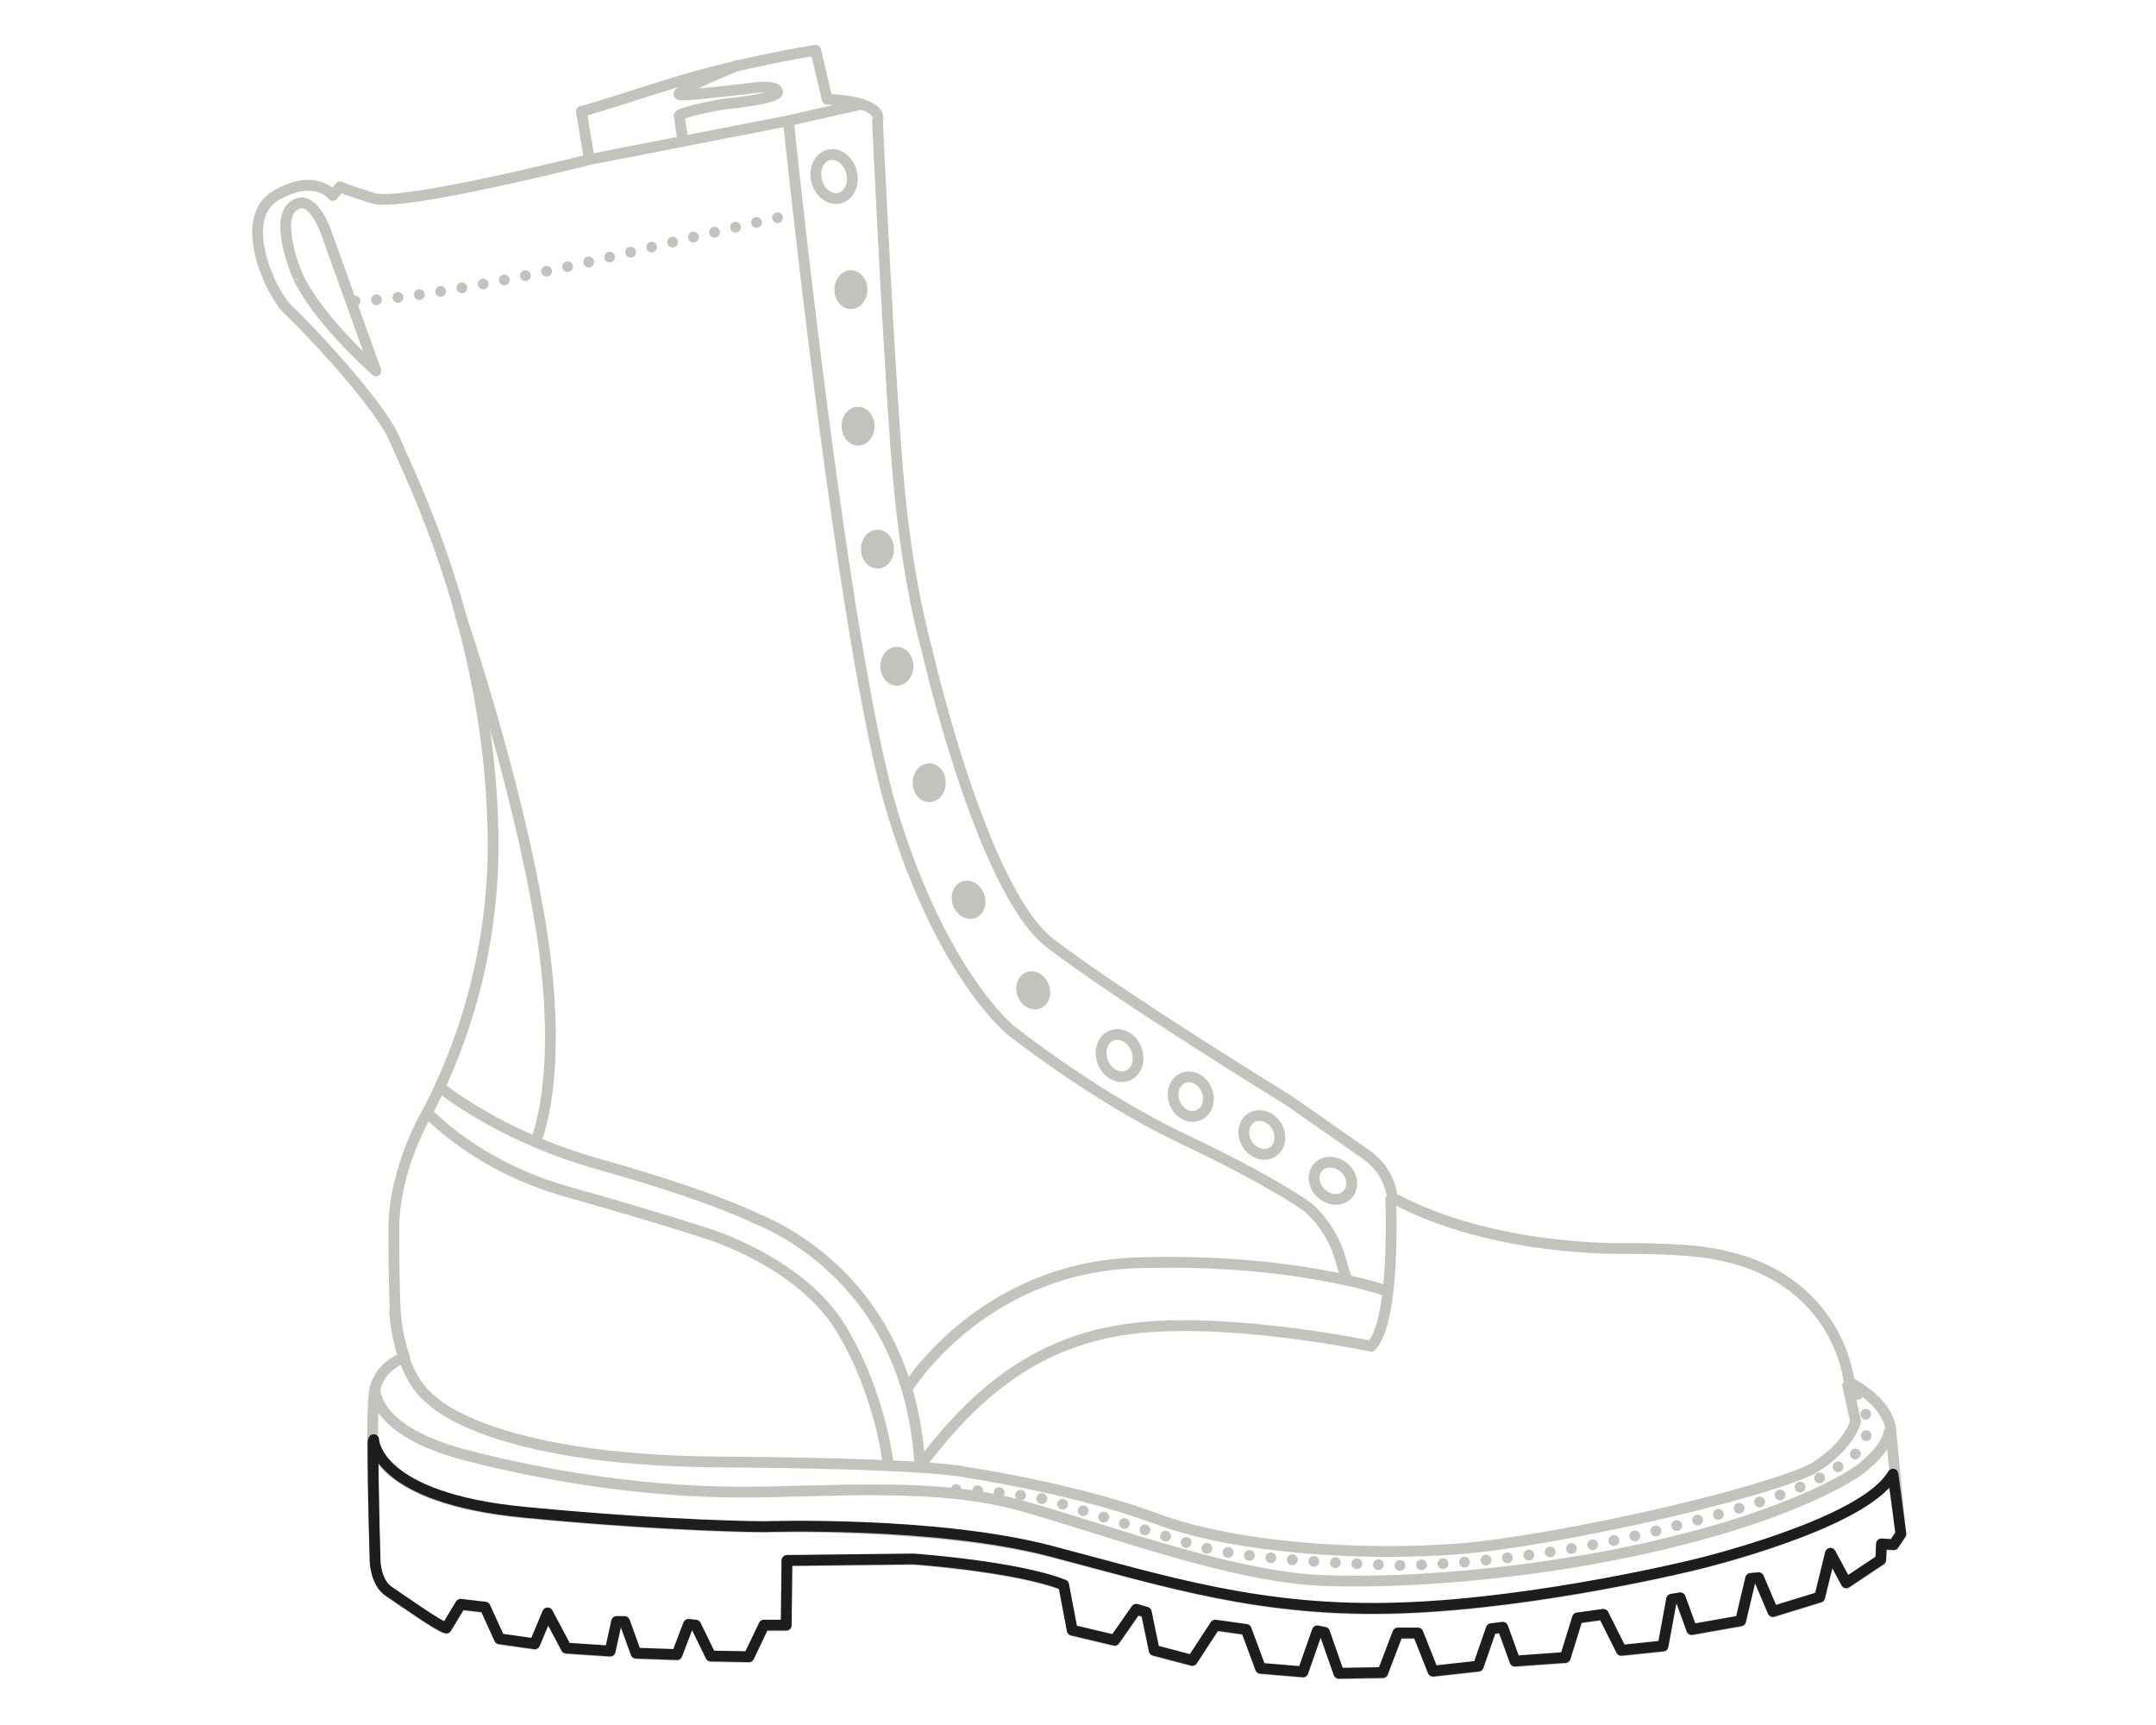 <?xml version="1.0" encoding="utf-8"?>
<!-- Generator: Adobe Illustrator 25.3.1, SVG Export Plug-In . SVG Version: 6.00 Build 0)  -->
<svg version="1.1" id="Layer_2" xmlns="http://www.w3.org/2000/svg" xmlns:xlink="http://www.w3.org/1999/xlink" x="0px" y="0px"
	 viewBox="0 0 300 240" style="enable-background:new 0 0 300 240;" xml:space="preserve">
<style type="text/css">
	.st0{fill:none;stroke:#C4C2BC;stroke-width:1.5;stroke-linejoin:round;}
	.st1{fill:none;stroke:#C4C2BC;stroke-width:1.5;stroke-linecap:round;stroke-linejoin:round;stroke-dasharray:0,3;}
	.st2{fill:#C4C2BC;}
	.st3{fill:none;stroke:#1D1D1D;stroke-width:1.5;stroke-linejoin:round;}
	.st4{display:none;}
	.st5{display:inline;fill:none;stroke:#1D1D1D;stroke-width:1.5;stroke-linejoin:round;}
	.st6{display:inline;fill:none;stroke:#1D1D1D;stroke-width:1.5;stroke-linecap:round;stroke-linejoin:round;stroke-dasharray:0,3;}
</style>
<g id="Base">
	<path class="st0" d="M52.2,193.1c-0.8,2.8,0,24.3,0,24.3s0.1,2.9,1.9,4.1c1.8,1.2,7,4.9,8,5.1l2-3.3l3.4,0.4l2,4.4l4.9,0.7l1.8-4.3
		l2.6,4.9l6.1,0.4l0.9-4.1h1.1l1.6,4.4l5.7,0.2l1.6-4.2l1,0.1l2.1,4.3l5.3,0.1l2.1-4.4h3.1l0.1-9l17.6-0.2c0,0,14.3,1,20.9,3.6
		l1.2,6.3l5.9,1.4l3-4.3l1.4,0.4l1.1,5.3l5.3,1.4l3.2-4.9l4.3,0.6l2,5.4l5.9,0.5l2-5.7l1,0.2l2,5.7l6.1-0.1l2.1-5.5h2.8l2.1,5.3
		l6.3-0.7l1.8-5.2l1.6-0.2l1.7,4.7l7-0.5l1.7-5.5l3.6-0.5l2.5,5l5.8-0.6l1.2-6.5l1.2-0.2l1.6,4.4l6.8-1.2l1.4-5.9l1.1-0.1l2,4.7
		l6.5-2l1.5-6.1l2.2,4.1l4.8-3.2l0.1-2.2l1.7,0.1l1-1.5l-1.4-14.4c0,0,0.2-3.6-5.8-6.8c0,0-1.4-16.1-21.3-18.2
		c-3-0.3-6.2-0.4-9.5-0.4c0,0-18.7,0.6-32.8-7.1c0,0-0.1-3.6-3.8-6.1l-10.6-7.4c0,0-23.6-14.5-33.2-21.9
		c-9.6-7.4-17.2-41.1-17.2-41.1s-2.5-8.5-3.8-22.5c-1.3-13.9-3-50.8-3-50.8s1.3-2.6-7-3L113.5,7c0,0-10.7,1.6-21.6,5.1
		s-11,3.4-11,3.4l1.1,6.7c0,0-26.1,6.6-30,5.4S47.3,26,47.3,26l-1,1.2c0,0-2.4-3.2-7.9,0s-0.8,13.6,1.8,16
		c2.6,2.4,12.8,13.2,14.8,18.1c2,4.9,13,26,13.6,54.3c0.4,17.6-5,31.3-9.1,39.1c0,0-4.7,7.8-4.7,16.3c0,8.5,0.2,11.2,0.2,11.2
		s0.1,3.3,1.3,6.7C56.2,188.9,53.1,189.8,52.2,193.1z"/>
	<path class="st0" d="M54.9,182.3c0,0,0.3,9,5.4,12.7c0,0,7.9,8.1,39.3,8.4c31.5,0.2,35.2,1.5,35.2,1.5s14.8,2.2,26.1,6.4
		c11.3,4.2,29,5.2,42,4.2s41.6-7.4,49.2-11.1c0,0,4.7-2.5,6.1-6.6l-1.2-5.5"/>
	<path class="st0" d="M52.2,193.1c0,0-0.7,5.8,12.4,9.3c13,3.4,26.6,5.2,38.6,5.2s27.3-1.5,39.3,2c12,3.4,29,9.8,41.6,10.3
		c12.5,0.5,32.5-1.2,49.9-5.7c17.5-4.4,24.6-9.6,24.6-9.6s4.2-3,4.3-5.7"/>
	<polyline class="st0" points="82,22.2 109.7,16.8 119.8,14.5 	"/>
	<path class="st0" d="M102.9,9c0,0-10.4,4.2-8.1,4.2s10.3-1,10.3-1s3.1-0.4,3.1,0.6s-7.6,1.7-7.6,1.7s-5.7,1-6.1,1.6l0.5,3.3"/>
	<path class="st0" d="M52.3,51.6l-7-19.5c0,0-1.6-4.5-3.8-3.8c-3.8,1.3-0.2,9.8-0.2,9.8S43,43.1,52.3,51.6z"/>
	<path class="st0" d="M74.5,158.9c0,0,4.1-8.9,0.8-29.7C72,108.5,64,85.4,64,85.4"/>
	<path class="st0" d="M193.5,166.5c0,0,0.8,17.2-2.7,20.8c0,0-18.5-3.9-32-2.6s-22.5,8.2-30.8,19.3c-1.5-27.2-22.6-34.3-23.1-34.6
		c-0.5-0.3-7.2-3.4-21.5-7.4s-22.5-11-22.5-11"/>
	<path class="st0" d="M51.9,200.4c0,0,0.1,8.1,21,10.1s33.4,2,33.4,2s23.8-0.7,39.8,3.4s29.5,8.6,48.9,7.9s41.1-6.1,41.1-6.1
		s22.6-5.4,27-12.2"/>
	<path class="st1" d="M258.5,194c0,0,3.4,5.4-0.7,8.6c-4.2,3.2-7.6,5.4-27,10.3s-36.1,4.9-36.1,4.9s-20.7-0.5-28-2.7
		c-7.4-2.2-20.7-6.4-20.7-6.4s-6.9-1.5-15.7-1.5"/>
	<path class="st0" d="M126.1,193.4c0,0,10.2-17,32.1-17.7s34.7,3.9,34.7,3.9"/>
	<path class="st0" d="M109.7,16.8c0,0,7.6,73.7,14.5,96.3c6.9,22.6,16.4,30.2,16.4,30.2s11.5,9.2,23.9,15.1
		c12.5,5.9,17.4,9.5,17.4,9.5s3.3,2.6,4.6,7.2c0.3,1.1,0.6,2.1,0.9,2.9"/>
	<path class="st0" d="M59.4,154.7c0,0,6.7,7.5,19.5,11.1s19.7,5.9,19.7,5.9s12.8,3.9,18.4,13.1s6.6,19,6.6,19"/>
	<path class="st1" d="M49.4,41.9c0,0,10.1,0,38.7-6.9s23.3-5.2,23.3-5.2"/>
	<ellipse transform="matrix(0.97 -0.242 0.242 0.97 -2.51 28.795)" class="st0" cx="116.1" cy="24.6" rx="2.5" ry="3.1"/>
	<ellipse transform="matrix(0.931 -0.365 0.365 0.931 -42.847 67.061)" class="st0" cx="155.8" cy="146.8" rx="2.5" ry="3"/>
	<ellipse transform="matrix(0.931 -0.365 0.365 0.931 -44.24 71.082)" class="st0" cx="165.7" cy="152.5" rx="2.4" ry="2.8"/>
	
		<ellipse transform="matrix(0.859 -0.511 0.511 0.859 -56.031 112.053)" class="st0" cx="175.7" cy="157.9" rx="2.4" ry="2.8"/>
	
		<ellipse transform="matrix(0.674 -0.738 0.738 0.674 -60.876 190.517)" class="st0" cx="185.6" cy="164.3" rx="2.4" ry="2.8"/>
	<g>
		<ellipse class="st2" cx="118.4" cy="40.3" rx="2.3" ry="2.7"/>
		<ellipse class="st2" cx="119.4" cy="59.3" rx="2.3" ry="2.7"/>
		<ellipse class="st2" cx="122.1" cy="76.4" rx="2.3" ry="2.7"/>
		<ellipse class="st2" cx="124.8" cy="92.7" rx="2.3" ry="2.7"/>
		<ellipse class="st2" cx="129.3" cy="108.9" rx="2.3" ry="2.7"/>
		
			<ellipse transform="matrix(0.94 -0.342 0.342 0.94 -34.662 53.563)" class="st2" cx="134.7" cy="125.2" rx="2.3" ry="2.7"/>
		
			<ellipse transform="matrix(0.94 -0.342 0.342 0.94 -38.436 57.408)" class="st2" cx="143.7" cy="137.8" rx="2.3" ry="2.7"/>
	</g>
</g>
<path id="Sole_x2F_Heel" class="st3" d="M263.4,205.1l-0.2,0.3c-4.4,6.8-27,12.2-27,12.2s-21.6,5.4-41.1,6.1s-32.9-3.7-48.9-7.9
	c-16-4.2-39.8-3.4-39.8-3.4s-12.5,0-33.4-2c-20.9-2-21-10.1-21-10.1l-0.1,0.3c0,7.2,0.3,16.7,0.3,16.7s0.1,2.9,1.9,4.1
	c1.8,1.2,7,4.9,8,5.1l2-3.3l3.4,0.4l2,4.4l4.9,0.7l1.8-4.3l2.6,4.9l6.1,0.4l0.9-4.1h1.1l1.6,4.4l5.7,0.2l1.6-4.2l1,0.1l2.1,4.3
	l5.3,0.1l2.1-4.4h3.1l0.1-9l17.6-0.2c0,0,14.3,1,20.9,3.6l1.2,6.3l5.9,1.4l3-4.3l1.4,0.4l1.1,5.3l5.3,1.4l3.2-4.9l4.3,0.6l2,5.4
	l5.9,0.5l2-5.7l1,0.2l2,5.7l6.1-0.1l2.1-5.5h2.8l2.1,5.3l6.3-0.7l1.8-5.2l1.6-0.2l1.7,4.7l7-0.5l1.7-5.5l3.6-0.5l2.5,5l5.8-0.6
	l1.2-6.5l1.2-0.2l1.6,4.4l6.8-1.2l1.4-5.9l1.1-0.1l2,4.7l6.5-2l1.5-6.1l2.2,4.1l4.8-3.2l0.1-2.2l1.7,0.1l1-1.5L263.4,205.1z"/>
<g id="Midsole" class="st4">
	<path class="st5" d="M52.2,193.1c0,0-0.7,5.8,12.4,9.3c13,3.4,26.6,5.2,38.6,5.2s27.3-1.5,39.3,2c12,3.4,29,9.8,41.6,10.3
		c12.5,0.5,32.5-1.2,49.9-5.7c17.5-4.4,24.6-9.6,24.6-9.6s4.2-3,4.3-5.7"/>
	<path class="st6" d="M258.5,194c0,0,3.4,5.4-0.7,8.6c-4.2,3.2-7.6,5.4-27,10.3s-36.1,4.9-36.1,4.9s-20.7-0.5-28-2.7
		c-7.4-2.2-20.7-6.4-20.7-6.4s-6.9-1.5-15.7-1.5"/>
	<path class="st5" d="M262.8,198.9c0,0,0.2-3.6-5.8-6.8l1.2,5.5c-1.5,4.2-6.1,6.6-6.1,6.6c-7.6,3.7-36.1,10.1-49.2,11.1
		c-13,1-30.7,0-42-4.2c-11.3-4.2-26.1-6.4-26.1-6.4s-3.7-1.2-35.2-1.5c-31.5-0.2-39.3-8.4-39.3-8.4c-2.1-1.5-3.3-3.8-4.1-6.1
		c0,0-3.1,0.8-4,4.2c-0.2,0.9-0.3,3.8-0.3,7.3l0.1,0c0,0,0.1,8.1,21,10.1c20.9,2,33.4,2,33.4,2s23.8-0.7,39.8,3.4
		c16,4.2,29.5,8.6,48.9,7.9s41.1-6.1,41.1-6.1s22.6-5.4,27-12.2l0.2-0.3L262.8,198.9z"/>
</g>
<g id="Upper" class="st4">
	<path class="st5" d="M257.1,192.2c0,0-1.4-16.1-21.3-18.2c-3-0.3-6.2-0.4-9.5-0.4c0,0-18.7,0.6-32.8-7.1c0,0-0.1-3.6-3.8-6.1
		l-10.6-7.4c0,0-23.6-14.5-33.2-21.9c-9.6-7.4-17.2-41.1-17.2-41.1s-2.5-8.5-3.8-22.5c-1.3-13.9-3-50.8-3-50.8s1.3-2.6-7-3L113.5,7
		c0,0-10.7,1.6-21.6,5.1c-11,3.4-11,3.4-11,3.4l1.1,6.7c0,0-26.1,6.6-30,5.4S47.3,26,47.3,26l-1,1.2c0,0-2.4-3.2-7.9,0
		c-5.5,3.2-0.8,13.6,1.8,16c2.6,2.4,12.8,13.2,14.8,18.1s13,26,13.6,54.3c0.4,17.6-5,31.3-9.1,39.1c0,0-4.7,7.8-4.7,16.3
		c0,8.5,0.2,11.2,0.2,11.2s0,0,0,0.1c0,0,0,0,0,0c0,0.1,0,0.1,0,0.3c0,0,0,0,0,0.1c0,0.1,0,0.3,0,0.4c0,0,0,0,0,0
		c0,0.2,0,0.3,0.1,0.5c0,0,0,0.1,0,0.1c0,0.2,0.1,0.4,0.1,0.6c0,0,0,0.1,0,0.1c0.1,0.5,0.2,1,0.3,1.6c0,0.1,0,0.1,0,0.2
		c0.1,0.3,0.1,0.6,0.2,0.9c0,0.1,0,0.1,0,0.2c0.1,0.5,0.3,1,0.5,1.6l0-0.1c0.8,2.3,2.1,4.6,4.2,6.1c0,0,7.9,8.1,39.3,8.4
		c31.5,0.2,35.2,1.5,35.2,1.5s14.8,2.2,26.1,6.4c11.3,4.2,29,5.2,42,4.2c13-1,41.6-7.4,49.2-11.1c0,0,4.7-2.5,6.1-6.6L257.1,192.2z"
		/>
	<polyline class="st5" points="82,22.2 109.7,16.8 119.8,14.5 	"/>
	<path class="st5" d="M102.9,9c0,0-10.4,4.2-8.1,4.2s10.3-1,10.3-1s3.1-0.4,3.1,0.6s-7.6,1.7-7.6,1.7s-5.7,1-6.1,1.6l0.5,3.3"/>
	<path class="st5" d="M52.3,51.6l-7-19.5c0,0-1.6-4.5-3.8-3.8c-3.8,1.3-0.2,9.8-0.2,9.8S43,43.1,52.3,51.6z"/>
	<path class="st5" d="M74.5,158.9c0,0,4.1-8.9,0.8-29.7C72,108.5,64,85.4,64,85.4"/>
	<path class="st5" d="M193.5,166.5c0,0,0.8,17.2-2.7,20.8c0,0-18.5-3.9-32-2.6s-22.5,8.2-30.8,19.3c-1.5-27.2-22.6-34.3-23.1-34.6
		c-0.5-0.3-7.2-3.4-21.5-7.4s-22.5-11-22.5-11"/>
	<path class="st5" d="M126.1,193.4c0,0,10.2-17,32.1-17.7s34.7,3.9,34.7,3.9"/>
	<path class="st5" d="M109.7,16.8c0,0,7.6,73.7,14.5,96.3c6.9,22.6,16.4,30.2,16.4,30.2s11.5,9.2,23.9,15.1
		c12.5,5.9,17.4,9.5,17.4,9.5s3.3,2.6,4.6,7.2c0.3,1.1,0.6,2.1,0.9,2.9"/>
	<path class="st5" d="M59.4,154.7c0,0,6.7,7.5,19.5,11.1s19.7,5.9,19.7,5.9s12.8,3.9,18.4,13.1s6.6,19,6.6,19"/>
	<path class="st6" d="M49.4,41.9c0,0,10.1,0,38.7-6.9s23.3-5.2,23.3-5.2"/>
</g>
</svg>
